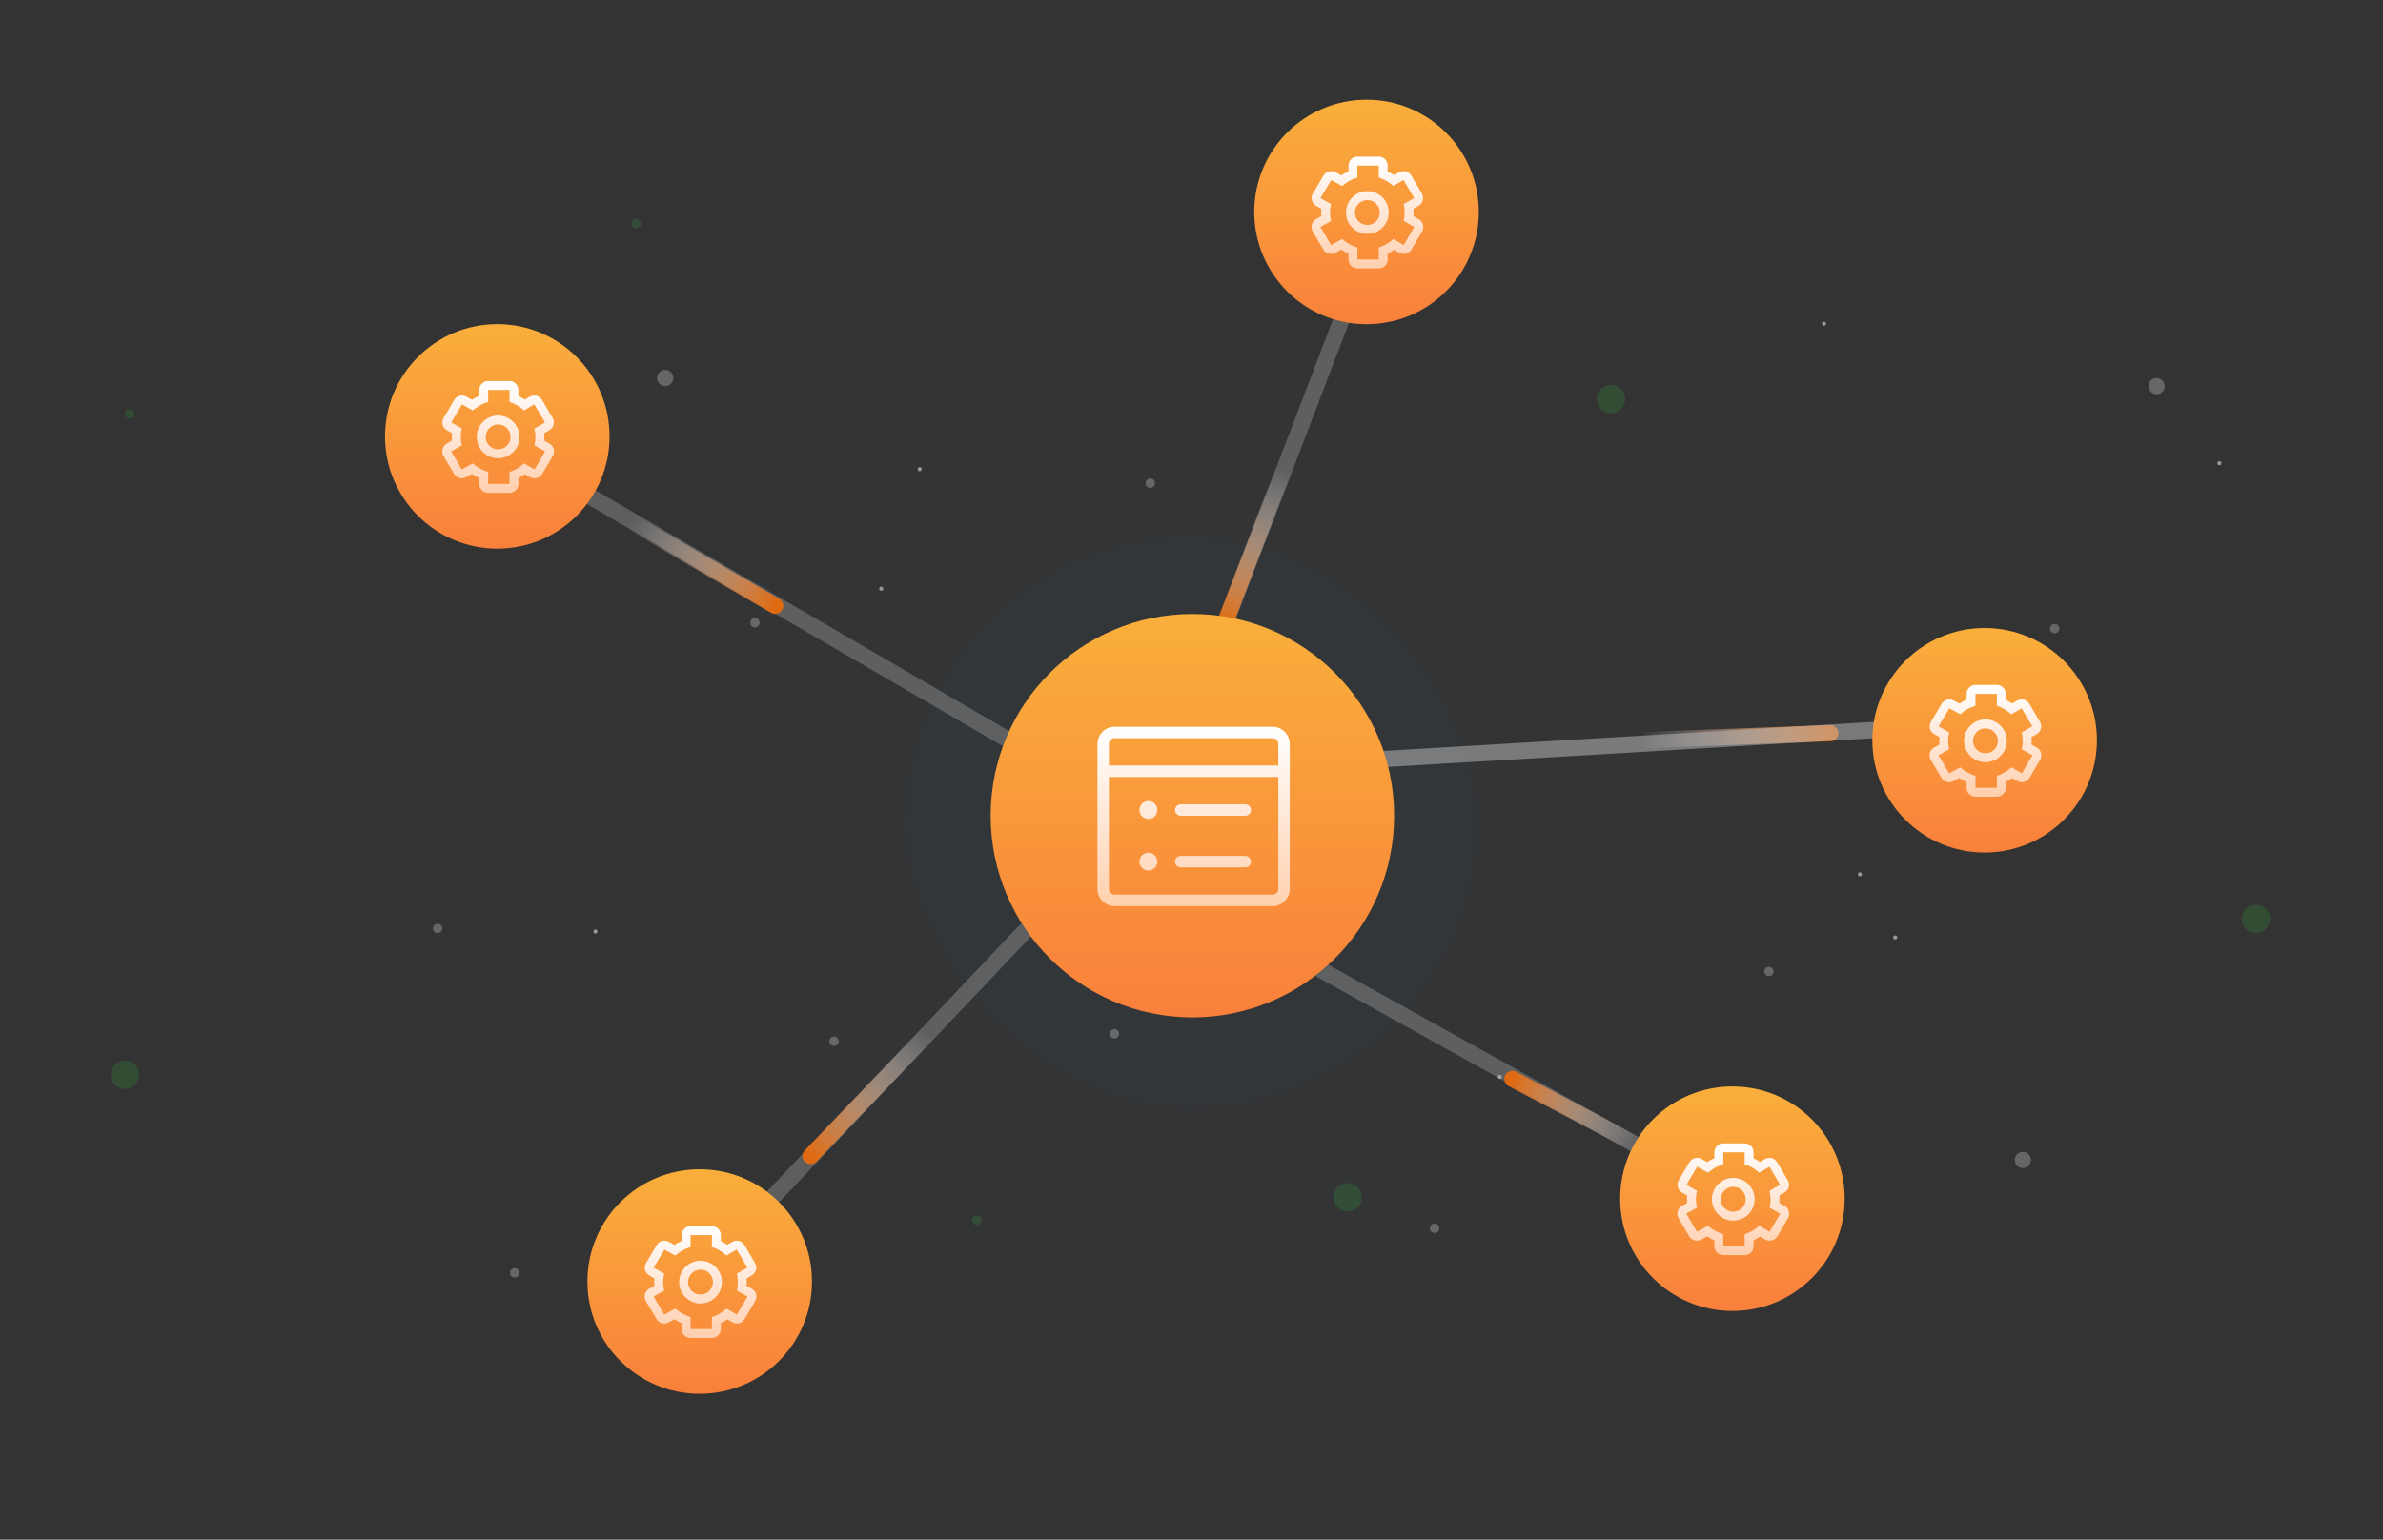 <?xml version="1.0" encoding="UTF-8"?> <svg xmlns="http://www.w3.org/2000/svg" width="588" height="380" viewBox="0 0 588 380" fill="none"><rect x="0" y="0" width="588" height="380" fill="#333333" stroke="none"/><rect opacity="0.01" x="125" y="38" width="333" height="333" rx="166.5" fill="#39636D"></rect><rect opacity="0.03" x="170" y="83" width="243.268" height="243.268" rx="121.634" fill="#39636D"></rect><rect opacity="0.05" x="224" y="133" width="139.836" height="139.836" rx="69.918" fill="#39636D"></rect><g opacity="0.5"><circle opacity="0.5" cx="499.133" cy="286.295" r="2" transform="rotate(180 499.133 286.295)" fill="white"></circle><circle opacity="0.5" cx="556.633" cy="226.795" r="3.5" transform="rotate(180 556.633 226.795)" fill="#339A37"></circle><circle opacity="0.5" cx="436.469" cy="239.765" r="1.148" transform="rotate(180 436.469 239.765)" fill="white"></circle><circle opacity="0.5" cx="506.985" cy="155.147" r="1.148" transform="rotate(180 506.985 155.147)" fill="white"></circle><circle opacity="0.5" cx="532.133" cy="95.295" r="2" transform="rotate(180 532.133 95.295)" fill="white"></circle><circle opacity="0.5" cx="397.5" cy="98.5" r="3.5" transform="rotate(180 397.5 98.5)" fill="#339A37"></circle><circle opacity="0.5" cx="283.831" cy="119.261" r="1.148" transform="rotate(180 283.831 119.261)" fill="white"></circle><circle opacity="0.5" cx="164.133" cy="93.295" r="2" transform="rotate(180 164.133 93.295)" fill="white"></circle><circle opacity="0.5" cx="156.985" cy="55.147" r="1.148" transform="rotate(180 156.985 55.147)" fill="#339A55"></circle><circle opacity="0.5" cx="31.985" cy="102.147" r="1.148" transform="rotate(180 31.985 102.147)" fill="#339A37"></circle><circle opacity="0.5" cx="30.838" cy="265.295" r="3.5" transform="rotate(180 30.838 265.295)" fill="#339A37"></circle><circle opacity="0.5" cx="332.5" cy="295.5" r="3.5" transform="rotate(180 332.5 295.5)" fill="#339A37"></circle><circle opacity="0.5" cx="274.985" cy="255.147" r="1.148" transform="rotate(180 274.985 255.147)" fill="white"></circle><circle opacity="0.5" cx="353.985" cy="303.147" r="1.148" transform="rotate(180 353.985 303.147)" fill="white"></circle><circle opacity="0.5" cx="126.985" cy="314.147" r="1.148" transform="rotate(180 126.985 314.147)" fill="white"></circle><circle opacity="0.5" cx="411.985" cy="312.147" r="1.148" transform="rotate(180 411.985 312.147)" fill="white"></circle><circle opacity="0.5" cx="240.985" cy="301.147" r="1.148" transform="rotate(180 240.985 301.147)" fill="#339A37"></circle><circle opacity="0.5" cx="205.79" cy="256.979" r="1.148" transform="rotate(180 205.79 256.979)" fill="white"></circle><circle opacity="0.5" cx="107.985" cy="229.147" r="1.148" transform="rotate(180 107.985 229.147)" fill="white"></circle><circle opacity="0.5" cx="186.28" cy="153.691" r="1.148" transform="rotate(180 186.28 153.691)" fill="white"></circle><circle cx="217.444" cy="145.292" r="0.5" fill="white"></circle><circle cx="146.928" cy="229.909" r="0.5" fill="white"></circle><circle cx="370.082" cy="265.795" r="0.5" fill="white"></circle><circle opacity="0.03" cx="378.928" cy="129.909" r="0.5" fill="#39636D"></circle><circle cx="467.633" cy="231.365" r="0.5" fill="white"></circle><circle cx="0.5" cy="0.5" r="0.5" transform="matrix(1 0 0 -1 296.944 200.912)" fill="white"></circle><circle cx="0.5" cy="0.5" r="0.5" transform="matrix(1 0 0 -1 226.428 116.295)" fill="white"></circle><circle cx="0.5" cy="0.5" r="0.5" transform="matrix(1 0 0 -1 449.582 80.409)" fill="white"></circle><circle cx="0.5" cy="0.5" r="0.5" transform="matrix(1 0 0 -1 458.428 216.295)" fill="white"></circle><circle cx="0.5" cy="0.5" r="0.5" transform="matrix(1 0 0 -1 547.133 114.839)" fill="white"></circle></g><path d="M404.588 182.704L451.62 180.948" stroke="url(#paint0_linear_4034_6491)" stroke-width="4" stroke-linecap="round"></path><line opacity="0.3" y1="-2" x2="177.332" y2="-2" transform="matrix(-0.864 -0.503 -0.503 0.864 257.144 189.796)" stroke="#C1C1C1" stroke-width="4"></line><path d="M155.999 129L191.28 149.526" stroke="url(#paint1_linear_4034_6491)" stroke-width="4" stroke-linecap="round"></path><path d="M150.407 107.703C150.407 92.403 138.004 79.999 122.703 79.999V79.999C107.403 79.999 94.999 92.403 94.999 107.703V107.703C94.999 123.004 107.403 135.407 122.703 135.407V135.407C138.004 135.407 150.407 123.004 150.407 107.703V107.703Z" fill="url(#paint2_linear_4034_6491)"></path><path fill-rule="evenodd" clip-rule="evenodd" d="M134.314 107.841L134.314 107.824C134.311 107.52 134.297 107.216 134.269 106.914L135.55 106.191C136.064 105.9 136.44 105.415 136.593 104.845C136.746 104.274 136.662 103.666 136.362 103.157L133.729 98.696C133.113 97.652 131.768 97.303 130.722 97.916L129.498 98.633C128.996 98.287 128.468 97.979 127.918 97.714V96.249C127.918 95.034 126.933 94.049 125.718 94.049H120.452C119.237 94.049 118.252 95.034 118.252 96.249V97.686C117.634 97.966 117.041 98.297 116.478 98.674L115.065 97.89C114.026 97.314 112.716 97.667 112.108 98.689L109.451 103.15C109.148 103.658 109.063 104.267 109.215 104.839C109.366 105.411 109.742 105.898 110.257 106.189L111.534 106.913C111.481 107.528 111.48 108.146 111.533 108.761L110.24 109.487C109.724 109.776 109.347 110.262 109.193 110.833C109.039 111.405 109.122 112.014 109.423 112.523L112.056 116.985C112.659 118.006 113.964 118.366 115.005 117.797L116.463 117.001C117.031 117.381 117.629 117.714 118.252 117.997V119.431C118.252 120.646 119.237 121.631 120.452 121.631H125.718C126.933 121.631 127.918 120.646 127.918 119.431V117.968C128.475 117.701 129.01 117.39 129.518 117.039L130.792 117.773C131.84 118.376 133.178 118.021 133.789 116.977L136.398 112.516C136.696 112.006 136.777 111.399 136.622 110.829C136.468 110.259 136.091 109.776 135.576 109.487L134.276 108.756C134.301 108.452 134.314 108.146 134.314 107.841ZM132.114 107.84C132.108 107.137 132.02 106.437 131.85 105.754L132.552 105.358L134.468 104.275L133.349 102.38L131.835 99.814L129.307 101.295C128.285 100.344 127.059 99.629 125.718 99.201V98.449V96.249H123.518H122.652H120.452V98.449V99.204C119.051 99.626 117.76 100.339 116.668 101.295L113.998 99.814L112.467 102.385L111.341 104.275L113.256 105.36L113.95 105.754C113.608 107.125 113.608 108.556 113.95 109.927L113.236 110.328L111.317 111.405L112.436 113.3L113.95 115.866L116.663 114.385C117.756 115.342 119.049 116.056 120.452 116.477V117.231V119.431H122.652H123.518H125.718V117.231V116.477C127.063 116.053 128.293 115.338 129.317 114.385L131.89 115.866L133.388 113.304L134.499 111.405L132.581 110.328L131.866 109.927C132.03 109.243 132.114 108.543 132.114 107.84ZM122.908 102.567C119.996 102.567 117.636 104.928 117.636 107.84C117.636 110.752 119.996 113.113 122.908 113.113C125.82 113.113 128.181 110.752 128.181 107.84C128.181 104.928 125.82 102.567 122.908 102.567ZM119.836 107.84C119.836 106.143 121.211 104.767 122.908 104.767C124.605 104.767 125.981 106.143 125.981 107.84C125.981 109.537 124.605 110.913 122.908 110.913C121.211 110.913 119.836 109.537 119.836 107.84Z" fill="url(#paint3_linear_4034_6491)"></path><line opacity="0.3" y1="-2" x2="165.313" y2="-2" transform="matrix(0.688 -0.726 -0.726 -0.688 174.509 309.62)" stroke="#C1C1C1" stroke-width="4"></line><path d="M229 255L200 285.312" stroke="url(#paint4_linear_4034_6491)" stroke-width="4" stroke-linecap="round"></path><path d="M200.352 316.293C200.352 300.992 187.948 288.589 172.648 288.589V288.589C157.347 288.589 144.944 300.992 144.944 316.293V316.293C144.944 331.593 157.347 343.997 172.648 343.997V343.997C187.948 343.997 200.352 331.593 200.352 316.293V316.293Z" fill="url(#paint5_linear_4034_6491)"></path><path fill-rule="evenodd" clip-rule="evenodd" d="M184.258 316.43L184.258 316.413C184.256 316.109 184.241 315.806 184.214 315.503L185.494 314.78C186.008 314.49 186.384 314.005 186.537 313.434C186.69 312.863 186.607 312.255 186.307 311.746L183.673 307.285C183.057 306.241 181.713 305.892 180.667 306.505L179.442 307.223C178.941 306.876 178.412 306.569 177.862 306.304L177.862 304.839C177.862 303.624 176.877 302.639 175.662 302.639L170.396 302.639C169.181 302.639 168.196 303.624 168.196 304.839L168.196 306.275C167.578 306.556 166.985 306.886 166.422 307.263L165.009 306.48C163.97 305.903 162.66 306.256 162.052 307.278L159.395 311.739C159.092 312.247 159.007 312.856 159.159 313.428C159.31 314 159.686 314.487 160.201 314.779L161.478 315.502C161.425 316.117 161.425 316.735 161.477 317.35L160.185 318.076C159.669 318.366 159.291 318.851 159.137 319.423C158.984 319.994 159.066 320.603 159.367 321.113L162 325.574C162.603 326.596 163.908 326.955 164.949 326.386L166.408 325.59C166.975 325.97 167.573 326.304 168.196 326.586L168.196 328.02C168.196 329.236 169.181 330.22 170.396 330.22L175.662 330.22C176.877 330.22 177.862 329.236 177.862 328.02L177.862 326.557C178.42 326.29 178.955 325.98 179.462 325.629L180.736 326.362C181.784 326.966 183.123 326.61 183.733 325.566L186.343 321.105C186.641 320.596 186.721 319.988 186.567 319.418C186.412 318.849 186.035 318.365 185.521 318.076L184.22 317.346C184.245 317.041 184.258 316.736 184.258 316.43ZM182.058 316.43C182.053 315.727 181.964 315.026 181.795 314.343L182.496 313.947L184.412 312.865L183.294 310.97L181.779 308.404L179.251 309.885C178.229 308.934 177.003 308.218 175.662 307.79L175.662 307.039L175.662 304.839L173.462 304.839L172.596 304.839L170.396 304.839L170.396 307.039L170.396 307.793C168.995 308.215 167.704 308.929 166.612 309.885L163.942 308.404L162.411 310.974L161.285 312.865L163.2 313.95L163.895 314.343C163.552 315.714 163.552 317.145 163.895 318.516L163.18 318.917L161.262 319.994L162.38 321.889L163.895 324.456L166.607 322.975C167.7 323.932 168.993 324.645 170.396 325.066L170.396 325.82L170.396 328.02L172.596 328.02L173.462 328.02L175.662 328.02L175.662 325.82L175.662 325.066C177.007 324.642 178.237 323.927 179.262 322.975L181.834 324.456L183.333 321.894L184.444 319.994L182.525 318.917L181.81 318.516C181.975 317.832 182.058 317.132 182.058 316.43ZM172.853 311.157C169.941 311.157 167.58 313.518 167.58 316.43C167.58 319.342 169.941 321.702 172.853 321.702C175.765 321.702 178.125 319.342 178.125 316.43C178.125 313.518 175.765 311.157 172.853 311.157ZM169.78 316.43C169.78 314.733 171.156 313.357 172.853 313.357C174.55 313.357 175.925 314.733 175.925 316.43C175.925 318.127 174.55 319.502 172.853 319.502C171.156 319.502 169.78 318.127 169.78 316.43Z" fill="url(#paint6_linear_4034_6491)"></path><line opacity="0.3" y1="-2" x2="190.049" y2="-2" transform="matrix(0.874 0.486 0.486 -0.874 265 203.194)" stroke="#C1C1C1" stroke-width="4"></line><path d="M404.589 282.867L373.192 266.295" stroke="url(#paint7_linear_4034_6491)" stroke-width="4" stroke-linecap="round"></path><path d="M455.176 295.85C455.176 280.55 442.772 268.146 427.472 268.146V268.146C412.171 268.146 399.768 280.55 399.768 295.85V295.85C399.768 311.151 412.171 323.554 427.472 323.554V323.554C442.772 323.554 455.176 311.151 455.176 295.85V295.85Z" fill="url(#paint8_linear_4034_6491)"></path><path fill-rule="evenodd" clip-rule="evenodd" d="M439.082 295.988L439.082 295.971C439.08 295.667 439.065 295.363 439.038 295.061L440.318 294.338C440.833 294.047 441.208 293.562 441.361 292.992C441.514 292.421 441.431 291.813 441.131 291.304L438.498 286.843C437.881 285.799 436.537 285.45 435.491 286.063L434.266 286.78C433.765 286.434 433.237 286.126 432.686 285.861V284.396C432.686 283.181 431.701 282.196 430.486 282.196H425.22C424.005 282.196 423.02 283.181 423.02 284.396V285.833C422.403 286.113 421.809 286.444 421.246 286.821L419.834 286.037C418.794 285.461 417.484 285.814 416.876 286.835L414.219 291.297C413.917 291.805 413.831 292.414 413.983 292.986C414.135 293.558 414.51 294.045 415.025 294.336L416.302 295.06C416.249 295.675 416.249 296.293 416.302 296.908L415.009 297.634C414.493 297.923 414.115 298.409 413.962 298.98C413.808 299.551 413.891 300.161 414.191 300.67L416.824 305.131C417.428 306.153 418.732 306.513 419.773 305.944L421.232 305.148C421.799 305.528 422.397 305.861 423.02 306.144V307.578C423.02 308.793 424.005 309.778 425.22 309.778H430.486C431.701 309.778 432.686 308.793 432.686 307.578V306.115C433.244 305.848 433.779 305.537 434.287 305.186L435.561 305.92C436.609 306.523 437.947 306.168 438.557 305.124L441.167 300.663C441.465 300.153 441.546 299.546 441.391 298.976C441.236 298.406 440.86 297.923 440.345 297.634L439.044 296.903C439.069 296.599 439.082 296.293 439.082 295.988ZM436.882 295.987C436.877 295.284 436.789 294.584 436.619 293.901L437.32 293.505L439.236 292.422L438.118 290.527L436.603 287.961L434.075 289.442C433.054 288.491 431.827 287.776 430.486 287.348V286.596V284.396H428.286H427.42H425.22V286.596V287.351C423.819 287.773 422.529 288.486 421.436 289.442L418.766 287.961L417.236 290.532L416.11 292.422L418.024 293.507L418.719 293.901C418.377 295.272 418.377 296.703 418.719 298.074L418.005 298.475L416.086 299.552L417.204 301.447L418.719 304.013L421.431 302.532C422.524 303.489 423.817 304.203 425.22 304.624V305.378V307.578H427.42H428.286H430.486V305.378V304.624C431.831 304.2 433.062 303.485 434.086 302.532L436.658 304.013L438.157 301.451L439.268 299.552L437.349 298.475L436.635 298.074C436.799 297.39 436.882 296.69 436.882 295.987ZM427.677 290.714C424.765 290.714 422.404 293.075 422.404 295.987C422.404 298.899 424.765 301.26 427.677 301.26C430.589 301.26 432.95 298.899 432.95 295.987C432.95 293.075 430.589 290.714 427.677 290.714ZM424.604 295.987C424.604 294.29 425.98 292.914 427.677 292.914C429.374 292.914 430.75 294.29 430.75 295.987C430.75 297.684 429.374 299.06 427.677 299.06C425.98 299.06 424.604 297.684 424.604 295.987Z" fill="url(#paint9_linear_4034_6491)"></path><line opacity="0.3" y1="-2" x2="207.278" y2="-2" transform="matrix(0.357 -0.934 -0.934 -0.357 272.043 227.595)" stroke="#C1C1C1" stroke-width="4"></line><path d="M316.769 115.795L302.201 153.925" stroke="url(#paint10_linear_4034_6491)" stroke-width="4" stroke-linecap="round"></path><path d="M364.893 52.315C364.893 37.014 352.489 24.611 337.189 24.611V24.611C321.888 24.611 309.485 37.014 309.485 52.315V52.315C309.485 67.615 321.888 80.019 337.189 80.019V80.019C352.489 80.019 364.893 67.615 364.893 52.315V52.315Z" fill="url(#paint11_linear_4034_6491)"></path><path fill-rule="evenodd" clip-rule="evenodd" d="M348.799 52.452L348.799 52.435C348.797 52.131 348.782 51.827 348.755 51.525L350.035 50.802C350.549 50.511 350.925 50.026 351.078 49.456C351.231 48.885 351.148 48.277 350.848 47.768L348.214 43.307C347.598 42.263 346.254 41.914 345.208 42.527L343.983 43.245C343.482 42.898 342.953 42.59 342.403 42.325L342.403 40.86C342.403 39.645 341.418 38.66 340.203 38.66L334.937 38.66C333.722 38.66 332.737 39.645 332.737 40.86L332.737 42.297C332.119 42.577 331.526 42.908 330.963 43.285L329.55 42.501C328.511 41.925 327.201 42.278 326.593 43.3L323.936 47.761C323.633 48.269 323.548 48.878 323.7 49.45C323.851 50.022 324.227 50.509 324.742 50.801L326.019 51.524C325.966 52.139 325.966 52.757 326.018 53.372L324.726 54.098C324.21 54.388 323.832 54.873 323.678 55.444C323.525 56.016 323.607 56.625 323.908 57.134L326.541 61.596C327.144 62.617 328.449 62.977 329.49 62.408L330.949 61.612C331.516 61.992 332.114 62.325 332.737 62.608L332.737 64.042C332.737 65.257 333.722 66.242 334.937 66.242L340.203 66.242C341.418 66.242 342.403 65.257 342.403 64.042L342.403 62.579C342.961 62.312 343.496 62.002 344.003 61.65L345.277 62.384C346.325 62.987 347.664 62.632 348.274 61.588L350.884 57.127C351.182 56.617 351.262 56.01 351.108 55.44C350.953 54.87 350.576 54.387 350.062 54.098L348.761 53.368C348.786 53.063 348.799 52.758 348.799 52.452ZM346.599 52.451C346.594 51.748 346.505 51.048 346.336 50.365L347.037 49.969L348.953 48.886L347.835 46.992L346.32 44.425L343.792 45.906C342.77 44.955 341.544 44.24 340.203 43.812L340.203 43.06L340.203 40.86L338.003 40.86L337.137 40.86L334.937 40.86L334.937 43.06L334.937 43.815C333.536 44.237 332.246 44.95 331.153 45.906L328.483 44.425L326.952 46.996L325.826 48.886L327.741 49.971L328.436 50.365C328.094 51.736 328.094 53.167 328.436 54.538L327.721 54.939L325.803 56.016L326.921 57.911L328.436 60.477L331.148 58.996C332.241 59.954 333.534 60.667 334.937 61.088L334.937 61.842L334.937 64.042L337.137 64.042L338.003 64.042L340.203 64.042L340.203 61.842L340.203 61.088C341.548 60.664 342.778 59.949 343.803 58.996L346.375 60.477L347.874 57.916L348.985 56.016L347.066 54.939L346.351 54.538C346.516 53.854 346.599 53.154 346.599 52.451ZM337.394 47.179C334.482 47.179 332.121 49.539 332.121 52.451C332.121 55.363 334.482 57.724 337.394 57.724C340.306 57.724 342.666 55.363 342.666 52.451C342.666 49.539 340.306 47.179 337.394 47.179ZM334.321 52.451C334.321 50.754 335.697 49.379 337.394 49.379C339.091 49.379 340.466 50.754 340.466 52.451C340.466 54.148 339.091 55.524 337.394 55.524C335.697 55.524 334.321 54.148 334.321 52.451Z" fill="url(#paint12_linear_4034_6491)"></path><path opacity="0.5" d="M477.448 179.271L288 190.5" stroke="#C1C1C1" stroke-width="4"></path><path d="M517.406 182.704C517.406 167.403 505.003 155 489.702 155V155C474.402 155 461.998 167.403 461.998 182.704V182.704C461.998 198.004 474.402 210.408 489.702 210.408V210.408C505.003 210.408 517.406 198.004 517.406 182.704V182.704Z" fill="url(#paint13_linear_4034_6491)"></path><path fill-rule="evenodd" clip-rule="evenodd" d="M501.313 182.841L501.313 182.824C501.31 182.52 501.296 182.217 501.268 181.915L502.549 181.191C503.063 180.901 503.439 180.416 503.592 179.845C503.745 179.274 503.662 178.666 503.361 178.158L500.728 173.696C500.112 172.652 498.767 172.304 497.721 172.916L496.497 173.634C495.995 173.287 495.467 172.98 494.917 172.715V171.25C494.917 170.035 493.932 169.05 492.717 169.05H487.451C486.236 169.05 485.251 170.035 485.251 171.25V172.686C484.633 172.967 484.04 173.297 483.477 173.674L482.064 172.891C481.025 172.314 479.715 172.668 479.107 173.689L476.45 178.15C476.147 178.659 476.062 179.268 476.214 179.839C476.365 180.411 476.741 180.898 477.256 181.19L478.533 181.914C478.48 182.528 478.479 183.147 478.532 183.761L477.239 184.487C476.723 184.777 476.346 185.262 476.192 185.834C476.038 186.405 476.121 187.014 476.422 187.524L479.055 191.985C479.658 193.007 480.963 193.366 482.004 192.798L483.462 192.001C484.03 192.382 484.628 192.715 485.251 192.997V194.432C485.251 195.647 486.236 196.632 487.451 196.632H492.717C493.932 196.632 494.917 195.647 494.917 194.432V192.968C495.474 192.701 496.009 192.391 496.517 192.04L497.791 192.773C498.839 193.377 500.177 193.021 500.788 191.978L503.397 187.516C503.695 187.007 503.776 186.399 503.621 185.829C503.467 185.26 503.09 184.776 502.575 184.487L501.275 183.757C501.3 183.453 501.313 183.147 501.313 182.841ZM499.113 182.841C499.107 182.138 499.019 181.438 498.849 180.754L499.551 180.358L501.467 179.276L500.348 177.381L498.834 174.815L496.306 176.296C495.284 175.345 494.058 174.629 492.717 174.202V173.45V171.25H490.517H489.651H487.451V173.45V174.204C486.05 174.626 484.759 175.34 483.667 176.296L480.997 174.815L479.466 177.385L478.34 179.276L480.255 180.361L480.95 180.754C480.607 182.125 480.607 183.556 480.95 184.927L480.235 185.328L478.316 186.406L479.435 188.301L480.95 190.867L483.662 189.386C484.755 190.343 486.048 191.057 487.451 191.477V192.232V194.432H489.651H490.517H492.717V192.232V191.477C494.062 191.053 495.292 190.338 496.316 189.386L498.889 190.867L500.387 188.305L501.498 186.406L499.58 185.328L498.865 184.927C499.029 184.243 499.113 183.543 499.113 182.841ZM489.907 177.568C486.995 177.568 484.635 179.929 484.635 182.841C484.635 185.753 486.995 188.113 489.907 188.113C492.819 188.113 495.18 185.753 495.18 182.841C495.18 179.929 492.819 177.568 489.907 177.568ZM486.835 182.841C486.835 181.144 488.21 179.768 489.907 179.768C491.604 179.768 492.98 181.144 492.98 182.841C492.98 184.538 491.604 185.913 489.907 185.913C488.21 185.913 486.835 184.538 486.835 182.841Z" fill="url(#paint14_linear_4034_6491)"></path><path d="M344.001 201.315C344.001 173.822 321.713 151.534 294.22 151.534V151.534C266.727 151.534 244.44 173.822 244.44 201.315V201.315C244.44 228.808 266.727 251.095 294.22 251.095V251.095C321.713 251.095 344.001 228.808 344.001 201.315V201.315Z" fill="url(#paint15_linear_4034_6491)"></path><path fill-rule="evenodd" clip-rule="evenodd" d="M275.039 179.373C272.695 179.373 270.795 181.273 270.795 183.617V190.35V219.395C270.795 221.739 272.695 223.64 275.039 223.64H314.005C316.349 223.64 318.249 221.739 318.249 219.395V190.35V183.617C318.249 181.273 316.349 179.373 314.005 179.373H275.039ZM315.42 188.935V183.617C315.42 182.836 314.787 182.202 314.005 182.202H275.039C274.258 182.202 273.624 182.836 273.624 183.617V188.935H315.42ZM273.624 191.765H315.42V219.395C315.42 220.177 314.787 220.81 314.005 220.81H275.039C274.258 220.81 273.624 220.177 273.624 219.395V191.765ZM289.92 199.913C289.92 199.131 290.554 198.498 291.335 198.498H307.272C308.054 198.498 308.687 199.131 308.687 199.913C308.687 200.694 308.054 201.327 307.272 201.327H291.335C290.554 201.327 289.92 200.694 289.92 199.913ZM291.335 211.248C290.554 211.248 289.92 211.881 289.92 212.662C289.92 213.444 290.554 214.077 291.335 214.077H307.272C308.054 214.077 308.687 213.444 308.687 212.662C308.687 211.881 308.054 211.248 307.272 211.248H291.335ZM283.366 197.701C282.145 197.701 281.155 198.691 281.155 199.912C281.155 201.134 282.145 202.124 283.366 202.124C284.588 202.124 285.578 201.134 285.578 199.912C285.578 198.691 284.588 197.701 283.366 197.701ZM281.155 212.663C281.155 211.441 282.145 210.451 283.366 210.451C284.588 210.451 285.578 211.441 285.578 212.663C285.578 213.884 284.588 214.874 283.366 214.874C282.145 214.874 281.155 213.884 281.155 212.663Z" fill="url(#paint16_linear_4034_6491)"></path><defs><linearGradient id="paint0_linear_4034_6491" x1="404.607" y1="183.203" x2="451.639" y2="181.447" gradientUnits="userSpaceOnUse"><stop stop-color="white" stop-opacity="0"></stop><stop offset="1" stop-color="#DF6A11"></stop></linearGradient><linearGradient id="paint1_linear_4034_6491" x1="156.25" y1="128.568" x2="191.532" y2="149.094" gradientUnits="userSpaceOnUse"><stop stop-color="white" stop-opacity="0"></stop><stop offset="1" stop-color="#DF6A11"></stop></linearGradient><linearGradient id="paint2_linear_4034_6491" x1="125.695" y1="82.216" x2="125.695" y2="135.407" gradientUnits="userSpaceOnUse"><stop stop-color="#F9AD3B"></stop><stop offset="1" stop-color="#F9803B"></stop></linearGradient><linearGradient id="paint3_linear_4034_6491" x1="122.908" y1="121.631" x2="122.908" y2="94.049" gradientUnits="userSpaceOnUse"><stop stop-color="#FFCFAE"></stop><stop offset="1" stop-color="white"></stop></linearGradient><linearGradient id="paint4_linear_4034_6491" x1="228.639" y1="254.654" x2="199.639" y2="284.966" gradientUnits="userSpaceOnUse"><stop stop-color="white" stop-opacity="0"></stop><stop offset="1" stop-color="#DF6A11"></stop></linearGradient><linearGradient id="paint5_linear_4034_6491" x1="175.64" y1="290.805" x2="175.64" y2="343.997" gradientUnits="userSpaceOnUse"><stop stop-color="#F9AD3B"></stop><stop offset="1" stop-color="#F9803B"></stop></linearGradient><linearGradient id="paint6_linear_4034_6491" x1="172.853" y1="330.22" x2="172.853" y2="302.639" gradientUnits="userSpaceOnUse"><stop stop-color="#FFCFAE"></stop><stop offset="1" stop-color="white"></stop></linearGradient><linearGradient id="paint7_linear_4034_6491" x1="404.822" y1="282.425" x2="373.426" y2="265.853" gradientUnits="userSpaceOnUse"><stop stop-color="white" stop-opacity="0"></stop><stop offset="1" stop-color="#DF6A11"></stop></linearGradient><linearGradient id="paint8_linear_4034_6491" x1="430.464" y1="270.363" x2="430.464" y2="323.554" gradientUnits="userSpaceOnUse"><stop stop-color="#F9AD3B"></stop><stop offset="1" stop-color="#F9803B"></stop></linearGradient><linearGradient id="paint9_linear_4034_6491" x1="427.677" y1="309.778" x2="427.677" y2="282.196" gradientUnits="userSpaceOnUse"><stop stop-color="#FFCFAE"></stop><stop offset="1" stop-color="white"></stop></linearGradient><linearGradient id="paint10_linear_4034_6491" x1="317.236" y1="115.973" x2="302.668" y2="154.103" gradientUnits="userSpaceOnUse"><stop stop-color="white" stop-opacity="0"></stop><stop offset="1" stop-color="#DF6A11"></stop></linearGradient><linearGradient id="paint11_linear_4034_6491" x1="340.181" y1="26.827" x2="340.181" y2="80.019" gradientUnits="userSpaceOnUse"><stop stop-color="#F9AD3B"></stop><stop offset="1" stop-color="#F9803B"></stop></linearGradient><linearGradient id="paint12_linear_4034_6491" x1="337.394" y1="66.242" x2="337.394" y2="38.66" gradientUnits="userSpaceOnUse"><stop stop-color="#FFCFAE"></stop><stop offset="1" stop-color="white"></stop></linearGradient><linearGradient id="paint13_linear_4034_6491" x1="492.694" y1="157.216" x2="492.694" y2="210.408" gradientUnits="userSpaceOnUse"><stop stop-color="#F9AD3B"></stop><stop offset="1" stop-color="#F9803B"></stop></linearGradient><linearGradient id="paint14_linear_4034_6491" x1="489.907" y1="196.632" x2="489.907" y2="169.05" gradientUnits="userSpaceOnUse"><stop stop-color="#FFCFAE"></stop><stop offset="1" stop-color="white"></stop></linearGradient><linearGradient id="paint15_linear_4034_6491" x1="299.597" y1="155.517" x2="299.597" y2="251.095" gradientUnits="userSpaceOnUse"><stop stop-color="#F9AD3B"></stop><stop offset="1" stop-color="#F9803B"></stop></linearGradient><linearGradient id="paint16_linear_4034_6491" x1="294.522" y1="223.64" x2="294.522" y2="179.373" gradientUnits="userSpaceOnUse"><stop stop-color="#FFD1AF"></stop><stop offset="1" stop-color="white"></stop></linearGradient></defs></svg> 